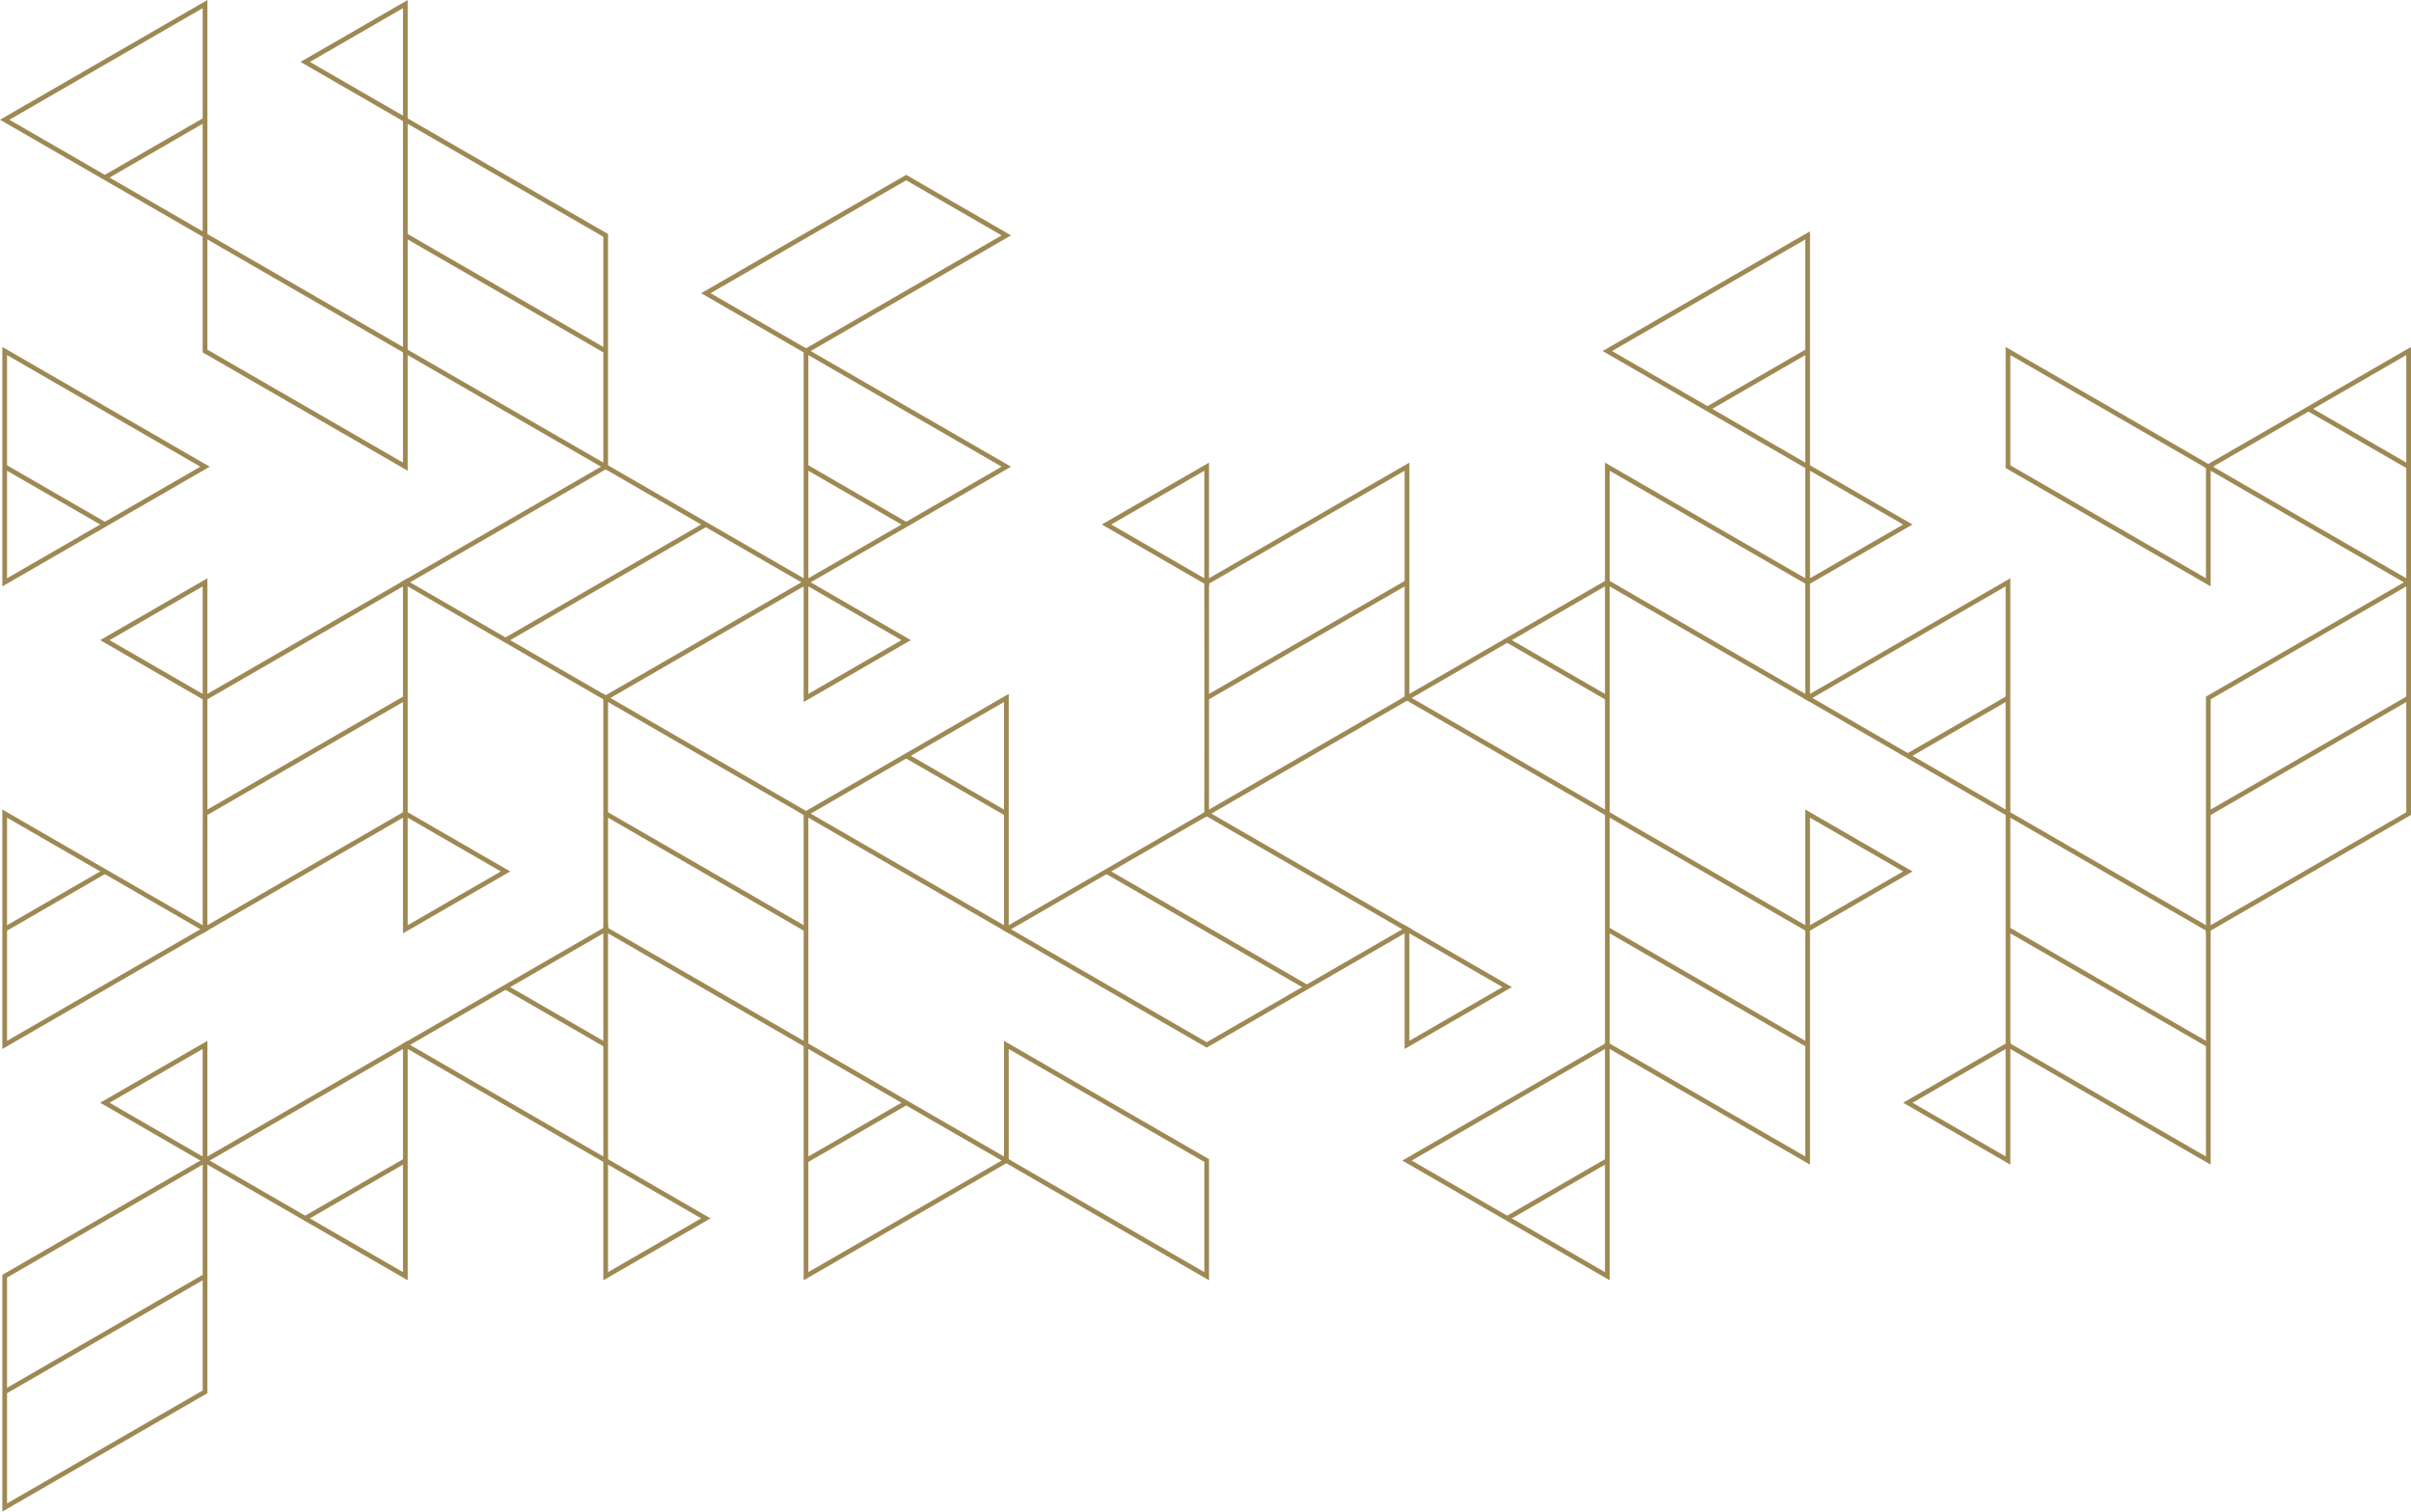 <?xml version="1.0" encoding="UTF-8" standalone="no"?><svg xmlns="http://www.w3.org/2000/svg" xmlns:xlink="http://www.w3.org/1999/xlink" fill="#000000" height="313.5" preserveAspectRatio="xMidYMid meet" version="1" viewBox="0.0 0.0 500.0 313.5" width="500" zoomAndPan="magnify"><defs><clipPath id="a"><path d="M 0 239 L 44 239 L 44 313.512 L 0 313.512 Z M 0 239"/></clipPath></defs><g><g id="change1_1"><path d="M 499.27 120.355 L 457.477 144.48 L 457.477 193.578 C 471.652 185.398 485.816 177.199 500 169.027 L 500 119.934 Z M 458.453 145.043 L 499.023 121.621 L 499.023 168.469 L 458.453 191.891 L 458.453 145.043" fill="#9e8954" fill-rule="evenodd"/></g><g id="change1_2"><path d="M 458.207 169.172 L 499.754 145.188 L 499.27 144.34 L 457.727 168.324 L 458.207 169.172" fill="#9e8954" fill-rule="evenodd"/></g><g id="change1_3"><path d="M 499.27 72.383 L 456.988 96.789 C 471.328 105.066 485.66 113.352 499.996 121.621 L 499.996 71.961 Z M 458.938 96.789 L 499.02 73.648 L 499.02 119.934 L 458.938 96.789" fill="#9e8954" fill-rule="evenodd"/></g><g id="change1_4"><path d="M 499.758 96.371 L 478.98 84.375 L 478.492 85.223 L 499.266 97.215 L 499.758 96.371" fill="#9e8954" fill-rule="evenodd"/></g><g id="change1_5"><path d="M 42.031 47.977 L 1.945 24.836 L 42.031 1.691 Z M 0.73 25.254 L 43.008 49.664 L 43.008 0.004 C 28.668 8.273 14.336 16.555 0 24.836 L 0.73 25.254" fill="#9e8954" fill-rule="evenodd"/></g><g id="change1_6"><path d="M 42.273 24.41 L 21.5 36.402 L 21.988 37.246 L 42.762 25.254 L 42.273 24.41" fill="#9e8954" fill-rule="evenodd"/></g><g id="change1_7"><path d="M 1.461 119.934 L 41.547 96.793 L 1.461 73.648 Z M 42.762 97.215 L 0.484 121.621 L 0.484 71.965 C 14.82 80.234 29.156 88.512 43.492 96.793 L 42.762 97.215" fill="#9e8954" fill-rule="evenodd"/></g><g id="change1_8"><path d="M 1.219 96.367 L 21.992 108.363 L 21.504 109.207 L 0.73 97.215 L 1.219 96.367" fill="#9e8954" fill-rule="evenodd"/></g><g id="change1_9"><path d="M 1.461 169.594 L 41.547 192.734 L 1.461 215.879 Z M 42.762 192.316 L 0.484 167.906 L 0.484 217.566 C 14.82 209.297 29.156 201.016 43.492 192.734 L 42.762 192.316" fill="#9e8954" fill-rule="evenodd"/></g><g id="change1_10"><path d="M 1.219 193.16 L 21.992 181.164 L 21.504 180.324 L 0.73 192.316 L 1.219 193.16" fill="#9e8954" fill-rule="evenodd"/></g><g clip-path="url(#a)" id="change1_62"><path d="M 42.277 240.285 L 0.484 264.41 L 0.484 313.512 C 14.656 305.328 28.824 297.129 43.008 288.961 L 43.008 239.863 Z M 1.461 264.973 L 42.031 241.551 L 42.031 288.398 L 1.461 311.82 L 1.461 264.973" fill="#9e8954" fill-rule="evenodd"/></g><g id="change1_11"><path d="M 1.215 289.102 L 42.762 265.113 L 42.277 264.27 L 0.73 288.258 L 1.215 289.102" fill="#9e8954" fill-rule="evenodd"/></g><g id="change1_12"><path d="M 125.852 96.371 L 168.125 120.777 C 153.957 128.965 139.785 137.156 125.605 145.328 C 111.426 137.156 97.262 128.961 83.09 120.777 C 97.262 112.598 111.441 104.426 125.605 96.23 Z M 166.18 120.777 L 125.605 97.355 L 85.035 120.777 L 125.605 144.199 L 166.18 120.777" fill="#9e8954" fill-rule="evenodd"/></g><g id="change1_13"><path d="M 104.594 132.348 L 146.137 108.363 L 146.621 109.207 L 105.078 133.191 L 104.594 132.348" fill="#9e8954" fill-rule="evenodd"/></g><g id="change1_14"><path d="M 83.574 121.621 L 43.008 145.043 L 43.008 191.891 L 83.574 168.469 Z M 42.277 144.34 L 84.551 119.934 L 84.551 169.027 C 70.383 177.223 56.207 185.402 42.027 193.582 C 42.039 177.215 42.059 160.848 42.027 144.484 L 42.277 144.34" fill="#9e8954" fill-rule="evenodd"/></g><g id="change1_15"><path d="M 42.277 168.328 L 83.82 144.344 L 84.305 145.188 L 42.762 169.172 L 42.277 168.328" fill="#9e8954" fill-rule="evenodd"/></g><g id="change1_16"><path d="M 84.305 24.414 L 126.098 48.539 L 126.098 97.637 C 111.922 89.453 97.758 81.258 83.574 73.086 L 83.574 23.992 Z M 125.117 49.102 L 84.551 25.68 L 84.551 72.527 L 125.117 95.945 L 125.117 49.102" fill="#9e8954" fill-rule="evenodd"/></g><g id="change1_17"><path d="M 125.363 73.227 L 83.82 49.242 L 84.305 48.398 L 125.852 72.383 L 125.363 73.227" fill="#9e8954" fill-rule="evenodd"/></g><g id="change1_18"><path d="M 125.852 144.344 L 167.641 168.469 L 167.641 217.566 C 153.469 209.383 139.289 201.211 125.117 193.016 L 125.117 143.922 Z M 166.664 169.027 L 126.098 145.605 L 126.098 192.453 L 166.664 215.875 L 166.664 169.027" fill="#9e8954" fill-rule="evenodd"/></g><g id="change1_19"><path d="M 166.91 193.16 L 125.363 169.172 L 125.852 168.328 L 167.395 192.312 L 166.91 193.16" fill="#9e8954" fill-rule="evenodd"/></g><g id="change1_20"><path d="M 167.641 119.934 L 207.723 96.793 L 167.641 73.648 Z M 208.938 97.215 L 166.664 121.621 L 166.664 71.965 C 181 80.234 195.336 88.512 209.668 96.793 L 208.938 97.215" fill="#9e8954" fill-rule="evenodd"/></g><g id="change1_21"><path d="M 167.398 96.367 L 188.168 108.363 L 187.68 109.207 L 166.906 97.215 L 167.398 96.367" fill="#9e8954" fill-rule="evenodd"/></g><g id="change1_22"><path d="M 208.207 145.605 L 168.125 168.75 L 208.207 191.891 Z M 166.91 168.328 L 209.188 143.918 L 209.188 193.578 C 194.848 185.309 180.516 177.027 166.18 168.75 L 166.91 168.328" fill="#9e8954" fill-rule="evenodd"/></g><g id="change1_23"><path d="M 208.453 169.172 L 187.68 157.18 L 188.168 156.332 L 208.941 168.328 L 208.453 169.172" fill="#9e8954" fill-rule="evenodd"/></g><g id="change1_24"><path d="M 125.117 193.582 L 85.035 216.719 L 125.117 239.863 Z M 83.82 216.301 L 126.098 191.891 L 126.098 241.551 C 111.758 233.281 97.426 225 83.09 216.719 L 83.82 216.301" fill="#9e8954" fill-rule="evenodd"/></g><g id="change1_25"><path d="M 125.363 217.145 L 104.59 205.152 L 105.078 204.309 L 125.852 216.301 L 125.363 217.145" fill="#9e8954" fill-rule="evenodd"/></g><g id="change1_26"><path d="M 83.82 265.117 L 41.543 240.707 L 84.551 215.879 L 84.551 265.535 Z M 43.488 240.707 L 83.574 263.848 L 83.574 217.566 L 43.488 240.707" fill="#9e8954" fill-rule="evenodd"/></g><g id="change1_27"><path d="M 84.305 241.129 L 63.535 253.121 L 63.047 252.277 L 83.82 240.285 L 84.305 241.129" fill="#9e8954" fill-rule="evenodd"/></g><g id="change1_28"><path d="M 167.395 216.301 L 209.668 240.707 C 195.336 248.988 181 257.266 166.664 265.535 L 166.664 215.879 Z M 207.723 240.707 L 167.641 217.566 L 167.641 263.848 L 207.723 240.707" fill="#9e8954" fill-rule="evenodd"/></g><g id="change1_29"><path d="M 166.906 240.285 L 187.68 228.293 L 188.168 229.137 L 167.398 241.133 L 166.906 240.285" fill="#9e8954" fill-rule="evenodd"/></g><g id="change1_30"><path d="M 250.242 169.312 L 209.672 192.734 L 250.242 216.16 L 290.812 192.734 Z M 208.453 192.312 L 250.242 168.188 C 264.406 176.383 278.59 184.551 292.762 192.734 C 278.59 200.922 264.422 209.117 250.242 217.285 C 236.062 209.117 221.895 200.918 207.723 192.734 L 208.453 192.312" fill="#9e8954" fill-rule="evenodd"/></g><g id="change1_31"><path d="M 270.77 205.152 L 229.227 181.164 L 229.715 180.32 L 271.258 204.305 L 270.77 205.152" fill="#9e8954" fill-rule="evenodd"/></g><g id="change1_32"><path d="M 291.297 97.637 L 250.73 121.055 L 250.73 167.906 L 291.297 144.484 Z M 250 120.355 L 292.277 95.949 L 292.277 145.047 C 278.105 153.234 263.93 161.418 249.754 169.594 C 249.762 153.23 249.781 136.859 249.754 120.496 L 250 120.355" fill="#9e8954" fill-rule="evenodd"/></g><g id="change1_33"><path d="M 250 144.344 L 291.547 120.355 L 292.031 121.199 L 250.484 145.184 L 250 144.344" fill="#9e8954" fill-rule="evenodd"/></g><g id="change1_34"><path d="M 332.844 121.621 L 292.762 144.762 L 332.844 167.906 Z M 291.547 144.344 L 333.82 119.934 L 333.82 169.594 C 319.48 161.32 305.148 153.039 290.812 144.762 L 291.547 144.344" fill="#9e8954" fill-rule="evenodd"/></g><g id="change1_35"><path d="M 333.086 145.188 L 312.316 133.191 L 312.805 132.348 L 333.574 144.344 L 333.086 145.188" fill="#9e8954" fill-rule="evenodd"/></g><g id="change1_36"><path d="M 333.574 168.328 L 375.363 192.453 L 375.363 241.555 C 361.191 233.367 347.012 225.191 332.844 217 L 332.844 167.906 Z M 374.391 193.016 L 333.82 169.594 L 333.82 216.441 L 374.391 239.863 L 374.391 193.016" fill="#9e8954" fill-rule="evenodd"/></g><g id="change1_37"><path d="M 374.633 217.145 L 333.09 193.16 L 333.574 192.312 L 375.121 216.301 L 374.633 217.145" fill="#9e8954" fill-rule="evenodd"/></g><g id="change1_38"><path d="M 333.09 265.117 L 290.812 240.707 L 333.82 215.879 L 333.82 265.535 Z M 292.762 240.707 L 332.844 263.848 L 332.844 217.566 L 292.762 240.707" fill="#9e8954" fill-rule="evenodd"/></g><g id="change1_39"><path d="M 333.574 241.129 L 312.805 253.121 L 312.316 252.277 L 333.086 240.285 L 333.574 241.129" fill="#9e8954" fill-rule="evenodd"/></g><g id="change1_40"><path d="M 416.18 169.172 L 373.902 144.762 L 416.91 119.934 L 416.91 169.594 Z M 375.852 144.762 L 415.934 167.906 L 415.934 121.621 L 375.852 144.762" fill="#9e8954" fill-rule="evenodd"/></g><g id="change1_41"><path d="M 416.664 145.184 L 395.895 157.18 L 395.406 156.332 L 416.18 144.34 L 416.664 145.184" fill="#9e8954" fill-rule="evenodd"/></g><g id="change1_42"><path d="M 374.633 97.215 L 332.359 72.809 C 346.695 64.531 361.027 56.246 375.363 47.977 L 375.363 97.637 Z M 334.305 72.809 L 374.391 95.949 L 374.391 49.664 L 334.305 72.809" fill="#9e8954" fill-rule="evenodd"/></g><g id="change1_43"><path d="M 375.121 73.227 L 354.348 85.223 L 353.859 84.375 L 374.633 72.383 L 375.121 73.227" fill="#9e8954" fill-rule="evenodd"/></g><g id="change1_44"><path d="M 416.664 168.328 L 458.453 192.453 L 458.453 241.555 C 444.281 233.367 430.105 225.191 415.934 217 L 415.934 167.906 Z M 457.477 193.016 L 416.91 169.594 L 416.91 216.441 L 457.477 239.863 L 457.477 193.016" fill="#9e8954" fill-rule="evenodd"/></g><g id="change1_45"><path d="M 457.723 217.145 L 416.18 193.16 L 416.664 192.312 L 458.207 216.301 L 457.723 217.145" fill="#9e8954" fill-rule="evenodd"/></g><g id="change1_46"><path d="M 42.762 48.398 L 84.551 72.527 L 84.551 97.637 C 70.379 89.453 56.211 81.254 42.031 73.086 L 42.031 47.977 Z M 83.574 73.086 L 43.008 49.664 L 43.008 72.523 L 83.574 95.945 L 83.574 73.086" fill="#9e8954" fill-rule="evenodd"/></g><g id="change1_47"><path d="M 83.82 25.258 L 62.316 12.84 L 84.551 0.004 L 84.551 25.68 Z M 64.266 12.84 L 83.574 23.988 L 83.574 1.695 L 64.266 12.84" fill="#9e8954" fill-rule="evenodd"/></g><g id="change1_48"><path d="M 42.273 145.184 L 20.77 132.77 C 28.184 128.496 35.594 124.215 43.008 119.934 L 43.008 145.609 Z M 22.723 132.77 L 42.031 143.918 L 42.031 121.621 L 22.723 132.77" fill="#9e8954" fill-rule="evenodd"/></g><g id="change1_49"><path d="M 84.551 191.891 L 103.859 180.742 L 84.551 169.594 Z M 105.078 181.164 L 83.574 193.582 L 83.574 167.902 L 105.809 180.742 L 105.078 181.164" fill="#9e8954" fill-rule="evenodd"/></g><g id="change1_50"><path d="M 42.273 241.129 L 20.77 228.715 C 28.184 224.438 35.594 220.16 43.008 215.875 L 43.008 241.555 Z M 22.719 228.715 L 42.027 239.863 L 42.027 217.566 L 22.719 228.715" fill="#9e8954" fill-rule="evenodd"/></g><g id="change1_51"><path d="M 126.098 263.848 L 145.406 252.699 L 126.098 241.555 Z M 146.625 253.121 L 125.117 265.539 L 125.117 239.859 L 147.355 252.699 L 146.625 253.121" fill="#9e8954" fill-rule="evenodd"/></g><g id="change1_52"><path d="M 188.168 36.406 L 209.672 48.82 C 195.496 57 181.32 65.176 167.152 73.367 C 159.906 69.18 152.656 65 145.406 60.812 C 159.578 52.633 173.754 44.453 187.926 36.266 Z M 207.723 48.82 L 187.926 37.391 L 147.355 60.812 L 167.152 72.242 L 207.723 48.82" fill="#9e8954" fill-rule="evenodd"/></g><g id="change1_53"><path d="M 167.641 143.918 L 186.949 132.77 L 167.641 121.621 Z M 188.168 133.191 L 166.664 145.609 L 166.664 119.934 L 188.898 132.77 L 188.168 133.191" fill="#9e8954" fill-rule="evenodd"/></g><g id="change1_54"><path d="M 249.996 121.199 L 228.496 108.781 C 235.91 104.508 243.32 100.227 250.73 95.945 L 250.73 121.621 Z M 230.445 108.781 L 249.754 119.934 L 249.754 97.637 L 230.445 108.781" fill="#9e8954" fill-rule="evenodd"/></g><g id="change1_55"><path d="M 292.277 215.875 L 311.582 204.727 L 292.277 193.582 Z M 312.801 205.152 L 291.297 217.566 L 291.297 191.891 L 313.531 204.727 L 312.801 205.152" fill="#9e8954" fill-rule="evenodd"/></g><g id="change1_56"><path d="M 208.938 216.301 L 250.73 240.426 L 250.73 265.539 C 236.559 257.355 222.379 249.18 208.207 240.988 L 208.207 215.879 Z M 249.754 240.988 L 209.188 217.566 L 209.188 240.426 L 249.754 263.848 L 249.754 240.988" fill="#9e8954" fill-rule="evenodd"/></g><g id="change1_57"><path d="M 333.574 96.371 L 375.363 120.496 L 375.363 145.609 C 361.191 137.426 347.012 129.25 332.844 121.059 L 332.844 95.949 Z M 374.391 121.059 L 333.82 97.637 L 333.82 120.496 L 374.391 143.918 L 374.391 121.059" fill="#9e8954" fill-rule="evenodd"/></g><g id="change1_58"><path d="M 375.363 119.934 L 394.676 108.785 L 375.363 97.637 Z M 395.895 109.207 L 374.391 121.625 L 374.391 95.945 L 396.621 108.785 L 395.895 109.207" fill="#9e8954" fill-rule="evenodd"/></g><g id="change1_59"><path d="M 416.664 72.383 L 458.453 96.512 L 458.453 121.621 C 444.281 113.441 430.102 105.262 415.934 97.07 L 415.934 71.965 Z M 457.477 97.07 L 416.91 73.648 L 416.91 96.512 L 457.477 119.934 L 457.477 97.07" fill="#9e8954" fill-rule="evenodd"/></g><g id="change1_60"><path d="M 375.363 191.891 L 394.672 180.742 L 375.363 169.594 Z M 395.895 181.164 L 374.391 193.582 L 374.391 167.902 L 396.621 180.742 L 395.895 181.164" fill="#9e8954" fill-rule="evenodd"/></g><g id="change1_61"><path d="M 416.18 241.133 L 394.676 228.715 C 402.09 224.438 409.504 220.16 416.91 215.875 L 416.91 241.555 Z M 396.625 228.715 L 415.934 239.863 L 415.934 217.566 L 396.625 228.715" fill="#9e8954" fill-rule="evenodd"/></g></g></svg>